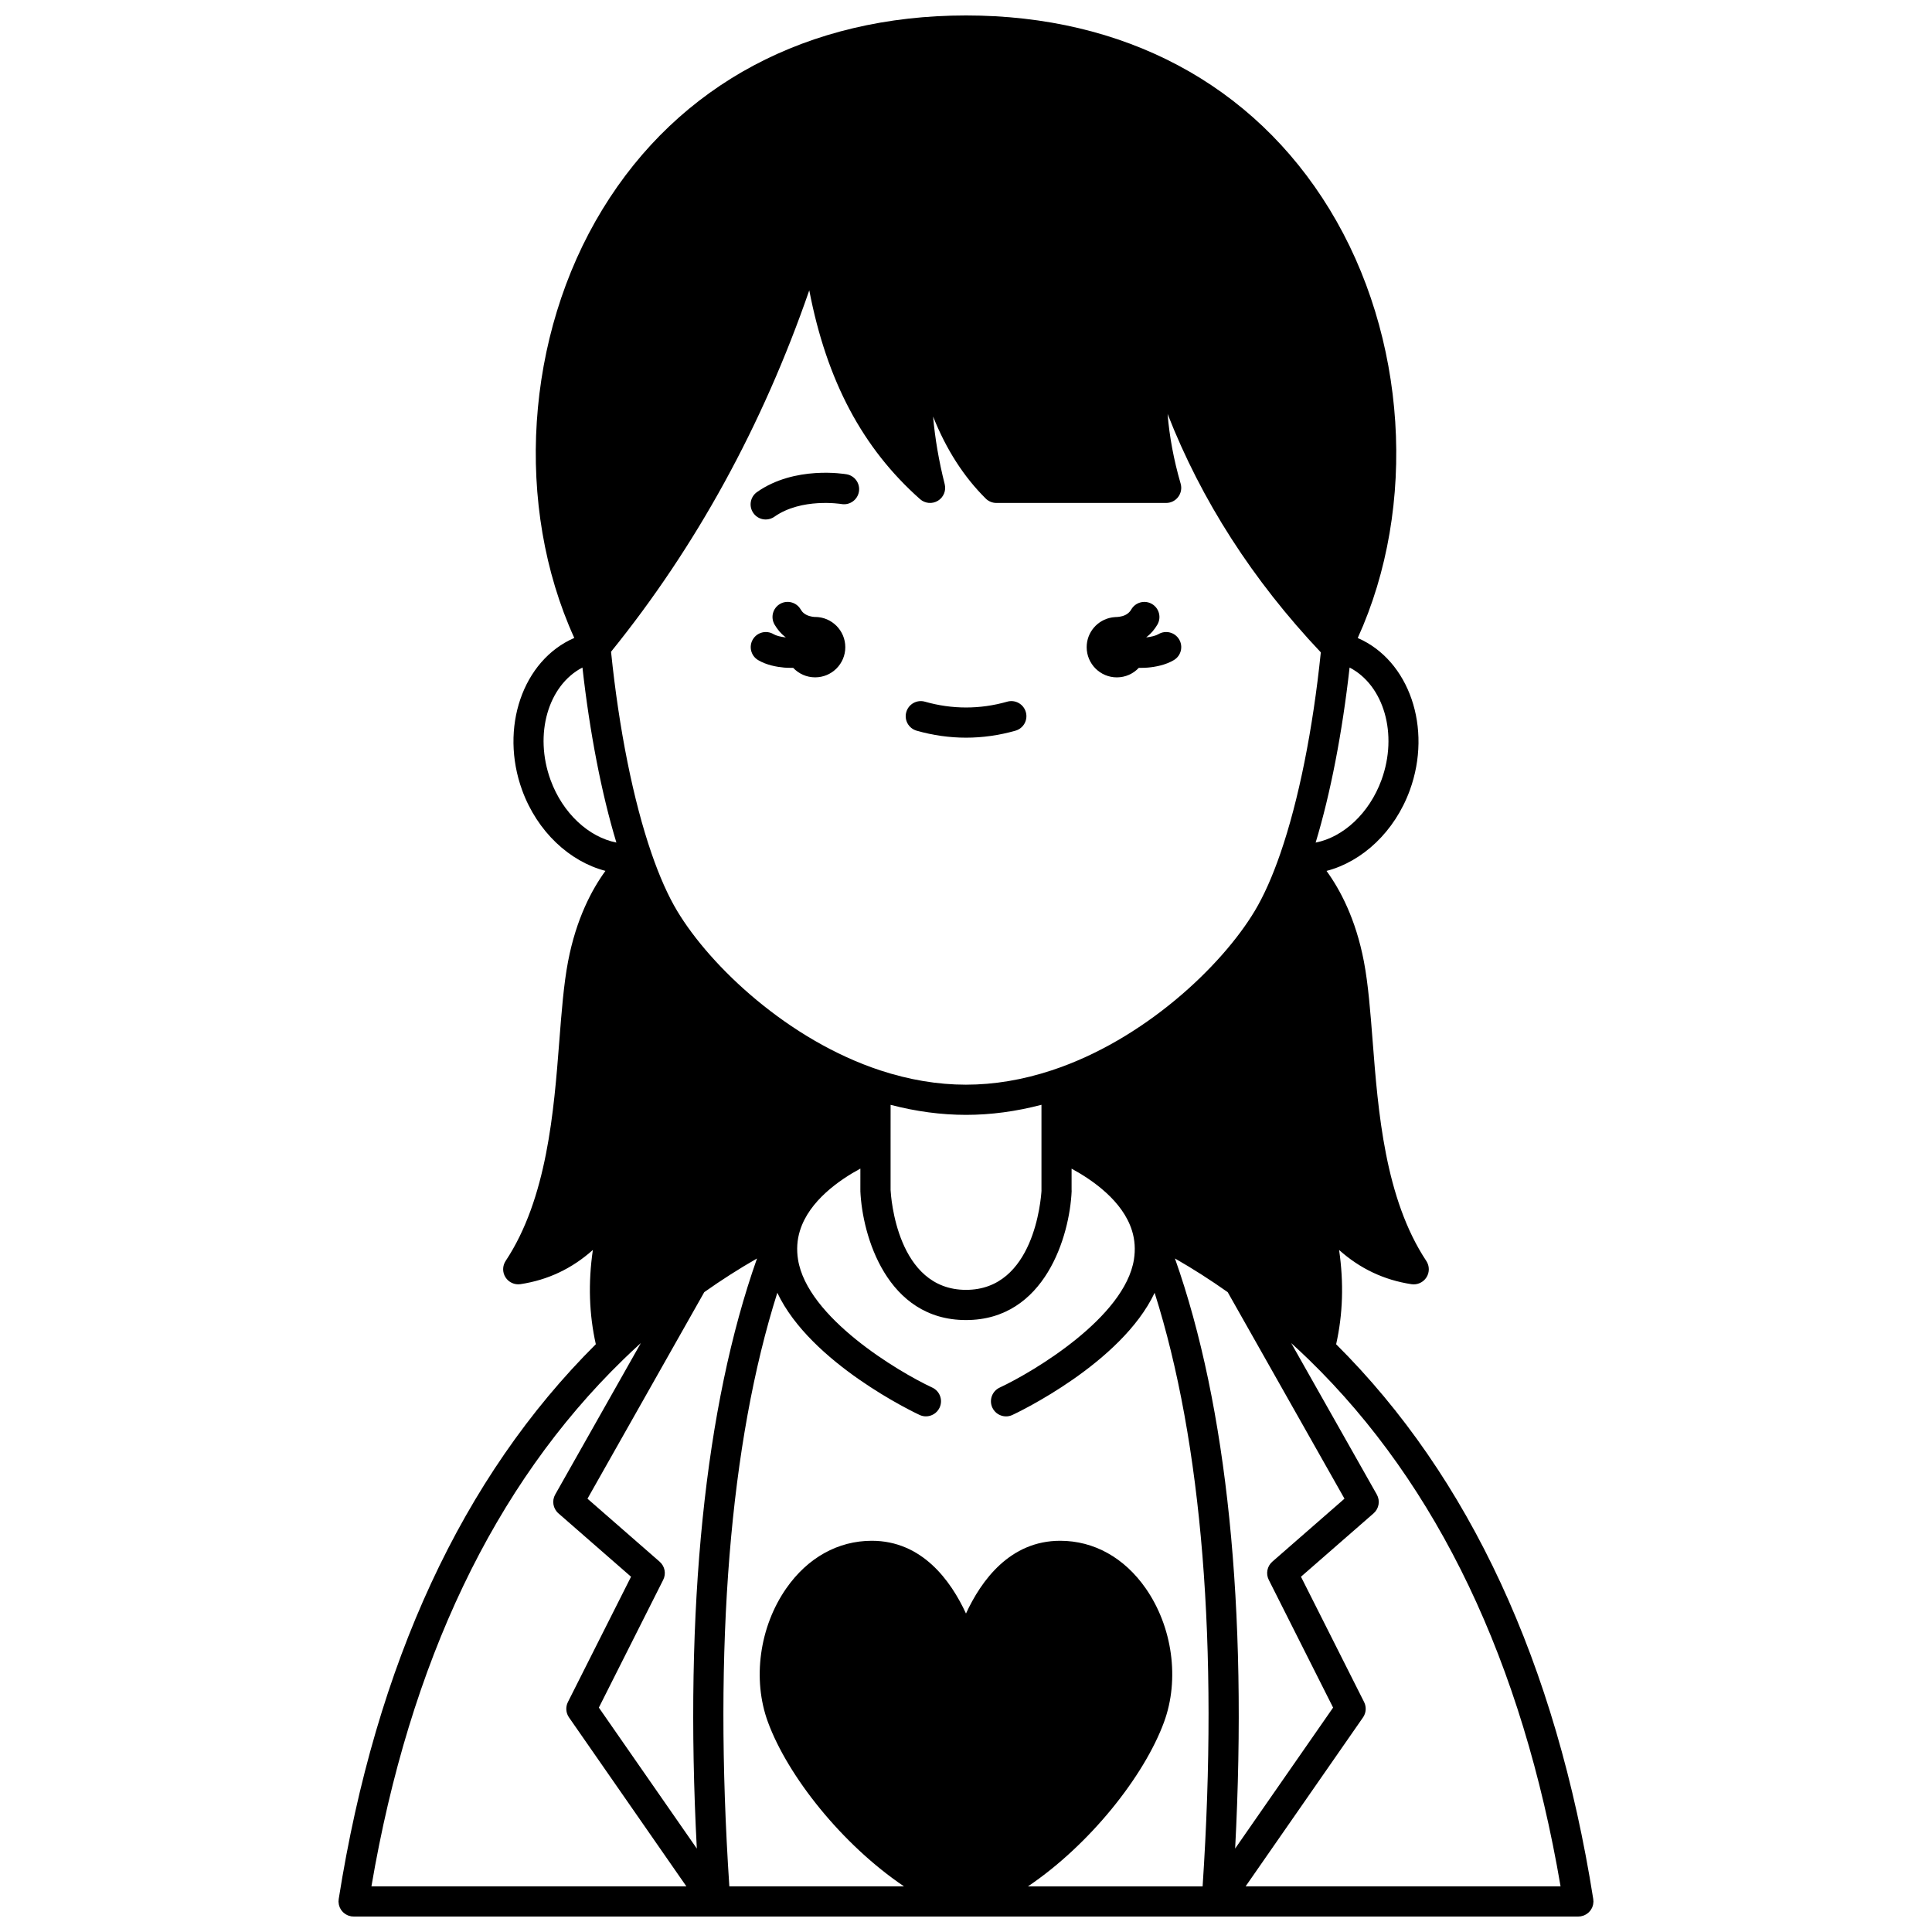 <?xml version="1.0" encoding="UTF-8"?>
<!-- Uploaded to: SVG Repo, www.svgrepo.com, Generator: SVG Repo Mixer Tools -->
<svg width="800px" height="800px" version="1.1" viewBox="144 144 512 512" xmlns="http://www.w3.org/2000/svg">
 <defs>
  <clipPath id="a">
   <path d="m233 148.09h334v503.81h-334z"/>
  </clipPath>
 </defs>
 <path d="m439.98 323.51c2.293 0 4.359-0.973 5.816-2.523 0.141 0.004 0.293 0.008 0.426 0.008 0.922 0 1.633-0.051 1.973-0.078 1.902-0.164 4.644-0.645 6.894-1.988 1.898-1.129 2.519-3.582 1.391-5.481-1.129-1.898-3.582-2.519-5.481-1.391-0.684 0.406-1.898 0.723-3.269 0.863 0.055-0.043 0.109-0.074 0.16-0.117 1.137-0.887 2.09-1.996 2.836-3.289 1.105-1.914 0.449-4.356-1.461-5.465-1.914-1.105-4.356-0.449-5.465 1.461-0.234 0.41-0.512 0.734-0.895 1.035-0.871 0.707-2.051 0.918-2.894 0.969-0.012 0-0.023-0.004-0.035-0.004-0.117 0-0.234 0.012-0.352 0.02-0.035 0-0.074 0.004-0.109 0.004-0.023 0-0.039 0.008-0.062 0.008-0.195 0.012-0.391 0.031-0.582 0.059-0.07 0.012-0.145 0.016-0.211 0.031-3.789 0.629-6.68 3.91-6.68 7.879 0.004 4.41 3.582 8 8 8z"/>
 <path d="m360.01 307.5c-0.039 0-0.078 0.004-0.121 0.008-0.84-0.062-1.977-0.289-2.863-1.004-0.32-0.25-0.602-0.586-0.84-1-1.105-1.91-3.551-2.566-5.465-1.461-1.914 1.105-2.566 3.551-1.461 5.465 0.754 1.305 1.707 2.414 2.785 3.254 0.07 0.059 0.148 0.102 0.223 0.16-1.375-0.141-2.59-0.457-3.273-0.863-1.895-1.129-4.352-0.508-5.481 1.391s-0.508 4.352 1.391 5.481c2.25 1.34 4.992 1.82 6.914 1.988 0.332 0.027 1.016 0.074 1.906 0.074 0.148 0 0.316-0.008 0.473-0.008 1.457 1.547 3.523 2.519 5.82 2.519 4.418 0 7.996-3.578 7.996-7.996-0.004-4.418-3.582-8.008-8.004-8.008z"/>
 <path d="m346.92 281.67c0.797 0 1.602-0.238 2.301-0.73 7.203-5.074 17.598-3.394 17.773-3.367 2.172 0.379 4.238-1.074 4.625-3.246 0.383-2.176-1.07-4.25-3.242-4.633-0.559-0.098-13.777-2.328-23.762 4.707-1.805 1.273-2.238 3.766-0.965 5.57 0.777 1.109 2.016 1.699 3.269 1.699z"/>
 <path d="m386.92 337.64c4.309 1.23 8.715 1.852 13.094 1.852 4.379 0 8.781-0.625 13.094-1.852 2.125-0.605 3.356-2.82 2.746-4.941-0.605-2.125-2.82-3.356-4.941-2.746-7.191 2.051-14.602 2.051-21.797 0-2.121-0.605-4.336 0.625-4.941 2.75-0.609 2.117 0.621 4.332 2.746 4.938z"/>
 <g clip-path="url(#a)">
  <path d="m565.75 649.86c0.062-0.109 0.129-0.215 0.18-0.328 0.051-0.117 0.086-0.238 0.129-0.359 0.043-0.125 0.09-0.25 0.117-0.383 0.027-0.117 0.035-0.238 0.051-0.359 0.02-0.145 0.039-0.285 0.043-0.434 0-0.031 0.008-0.059 0.008-0.09 0-0.109-0.023-0.211-0.031-0.316-0.008-0.102 0-0.203-0.016-0.309-9.871-62.426-32.797-111.88-68.141-147.04 1.781-7.945 2.059-16.227 0.785-24.984 5.562 4.969 11.926 7.965 19.172 9.066 1.559 0.238 3.121-0.469 3.973-1.801 0.852-1.332 0.836-3.043-0.035-4.359-10.984-16.578-12.777-39.699-14.219-58.277-0.602-7.734-1.168-15.043-2.312-21.051-2.168-11.379-6.367-19.168-9.914-24.035 9.508-2.457 18.074-10.422 22.066-21.348 6.035-16.527-0.152-34.461-13.793-40.375 15.91-34.949 13.09-79.984-7.484-113.63-20.246-33.117-54.457-51.352-96.324-51.352-41.867 0-76.078 18.234-96.324 51.344-20.574 33.645-23.395 78.676-7.488 113.62-13.648 5.902-19.844 23.848-13.809 40.383 3.992 10.926 12.559 18.891 22.066 21.348-3.547 4.867-7.746 12.652-9.914 24.035-1.145 6.008-1.711 13.316-2.312 21.051-1.441 18.578-3.234 41.703-14.219 58.277-0.875 1.32-0.887 3.027-0.035 4.359 0.852 1.332 2.41 2.039 3.973 1.801 7.25-1.102 13.609-4.098 19.172-9.066-1.273 8.762-0.996 17.039 0.785 24.984-35.344 35.156-58.27 84.605-68.141 147.05-0.016 0.105-0.012 0.211-0.02 0.316-0.008 0.102-0.031 0.203-0.031 0.309 0 0.031 0.008 0.059 0.008 0.086 0.004 0.148 0.023 0.293 0.047 0.441 0.016 0.117 0.023 0.238 0.051 0.352 0.031 0.133 0.078 0.262 0.121 0.391 0.039 0.117 0.074 0.238 0.125 0.355s0.117 0.223 0.184 0.336c0.062 0.113 0.121 0.227 0.195 0.332 0.074 0.105 0.16 0.199 0.246 0.297 0.082 0.094 0.16 0.195 0.25 0.281 0.094 0.094 0.199 0.172 0.305 0.25 0.098 0.078 0.191 0.156 0.293 0.227 0.105 0.07 0.223 0.125 0.34 0.184 0.117 0.062 0.23 0.125 0.355 0.176 0.113 0.047 0.23 0.074 0.352 0.109 0.137 0.039 0.273 0.082 0.418 0.109 0.031 0.004 0.059 0.02 0.086 0.023 0.211 0.031 0.422 0.047 0.629 0.047h0.004 95.824 0.004 0.008 132.89 0.008 0.004 95.824 0.004c0.207 0 0.418-0.016 0.629-0.051 0.031-0.004 0.059-0.02 0.086-0.023 0.145-0.027 0.281-0.07 0.418-0.109 0.117-0.035 0.238-0.062 0.348-0.109 0.125-0.051 0.238-0.113 0.359-0.176 0.113-0.059 0.23-0.113 0.336-0.184 0.105-0.07 0.199-0.148 0.297-0.227 0.102-0.082 0.207-0.16 0.305-0.25 0.09-0.09 0.168-0.188 0.25-0.285 0.082-0.098 0.168-0.191 0.242-0.293 0.078-0.105 0.137-0.223 0.199-0.336zm-8.184-5.953h-83.469l31.113-44.77c0.836-1.203 0.949-2.769 0.289-4.082l-16.727-33.207 19.246-16.801c1.43-1.25 1.785-3.328 0.852-4.981l-22.695-40.141c1.602 1.453 3.184 2.934 4.731 4.438 34.113 33.172 56.527 80.105 66.66 139.54zm-105.09-43.531c4.168-11.324 2.262-25.238-4.856-35.449-5.668-8.129-13.719-12.605-22.664-12.605-13.305 0-20.926 10.531-24.961 19.277-4.035-8.746-11.656-19.277-24.961-19.277-8.945 0-16.996 4.477-22.664 12.605-7.121 10.211-9.027 24.125-4.859 35.445 5.262 14.316 19.625 32.445 36.059 43.535h-46.289c-4.246-63.77 0.137-117.62 12.715-157.31 8.824 18.699 36.375 31.758 37.691 32.375 0.547 0.254 1.121 0.375 1.688 0.375 1.504 0 2.945-0.855 3.625-2.309 0.934-2 0.07-4.379-1.934-5.312-9.074-4.234-33.156-18.59-35.586-33.957-0.414-2.621-0.246-5.176 0.5-7.594 0-0.004 0-0.008 0.004-0.008 0.004-0.008 0.008-0.016 0.008-0.023 2.445-7.934 10.512-13.484 16.016-16.457l-0.004 5.773h0.012c0 0.059-0.012 0.113-0.012 0.172 0.504 11.828 7.008 34.195 27.988 34.195 20.977 0 27.492-22.367 28.004-34.191 0.004-0.098-0.012-0.188-0.016-0.281v-5.648c5.492 2.973 13.57 8.531 16.012 16.441 0.004 0.008 0.008 0.016 0.008 0.023 0 0.004 0 0.008 0.004 0.008 0.746 2.418 0.914 4.973 0.5 7.59-2.43 15.336-26.512 29.711-35.59 33.961-2 0.938-2.863 3.316-1.93 5.316 0.68 1.453 2.121 2.309 3.625 2.309 0.566 0 1.141-0.121 1.688-0.375 1.316-0.613 28.867-13.676 37.691-32.375 12.582 39.691 16.961 93.543 12.715 157.31h-46.289c16.434-11.094 30.797-29.227 36.062-43.539zm-133.66-42.508-19.129-16.699 30.949-54.734c4.527-3.203 9.199-6.191 13.98-8.926-13.828 39.133-19.297 92.684-15.953 156.38l-25.961-37.355 17.051-33.852c0.824-1.629 0.438-3.609-0.938-4.809zm39.648-336.93c4.625 24.027 14.148 41.863 29.363 55.344 1.312 1.164 3.231 1.336 4.731 0.422 1.5-0.91 2.227-2.695 1.797-4.394-1.535-6.074-2.562-12.059-3.078-17.926 3.508 8.781 8.141 15.98 13.961 21.746 0.75 0.742 1.762 1.156 2.812 1.156h44.992c1.258 0 2.441-0.59 3.195-1.598 0.754-1.004 0.992-2.309 0.645-3.516-1.828-6.316-2.981-12.484-3.457-18.477 8.949 22.906 22.559 44.082 40.605 63.188-2.102 20.441-5.887 39.309-10.715 53.277-2.113 6.125-4.398 11.254-6.797 15.25-8.828 14.715-29.426 34.207-53.793 42.234-7.648 2.527-15.293 3.809-22.746 3.809-7.426 0-15.07-1.277-22.719-3.797-24.363-8.023-44.969-27.523-53.801-42.242-2.398-3.996-4.684-9.125-6.797-15.254-4.84-14.008-8.633-32.938-10.73-53.445 22.531-27.852 40.16-59.992 52.531-95.777zm121.77 341.74 17.051 33.852-25.961 37.355c3.348-63.695-2.125-117.25-15.953-156.38 4.777 2.734 9.453 5.723 13.98 8.926l30.949 54.734-19.129 16.699c-1.371 1.199-1.758 3.18-0.938 4.809zm-100.22-115.27v-0.008-0.008l0.004-10.602c6.711 1.758 13.414 2.66 19.996 2.66 6.574 0 13.273-0.906 19.984-2.668v10.516 0.027 12.129h0.016c-0.148 2.512-2.035 26.371-20.008 26.371-18.34 0-19.91-24.84-19.992-26.477zm130.09-96.703c-3.223 8.816-10.094 15.141-17.445 16.59 3.934-12.988 7.059-29.102 8.996-46.391 9.078 4.707 12.883 17.656 8.449 29.801zm-220.2 0c-4.434-12.145-0.629-25.098 8.449-29.805 1.938 17.289 5.066 33.398 8.996 46.387-7.348-1.453-14.227-7.766-17.445-16.582zm19.195 153.66c1.547-1.508 3.129-2.988 4.734-4.445l-22.699 40.148c-0.934 1.652-0.578 3.731 0.852 4.981l19.246 16.801-16.73 33.207c-0.66 1.309-0.551 2.875 0.289 4.082l31.109 44.77h-83.469c10.133-59.449 32.547-106.38 66.668-139.54z"/>
 </g>
</svg>